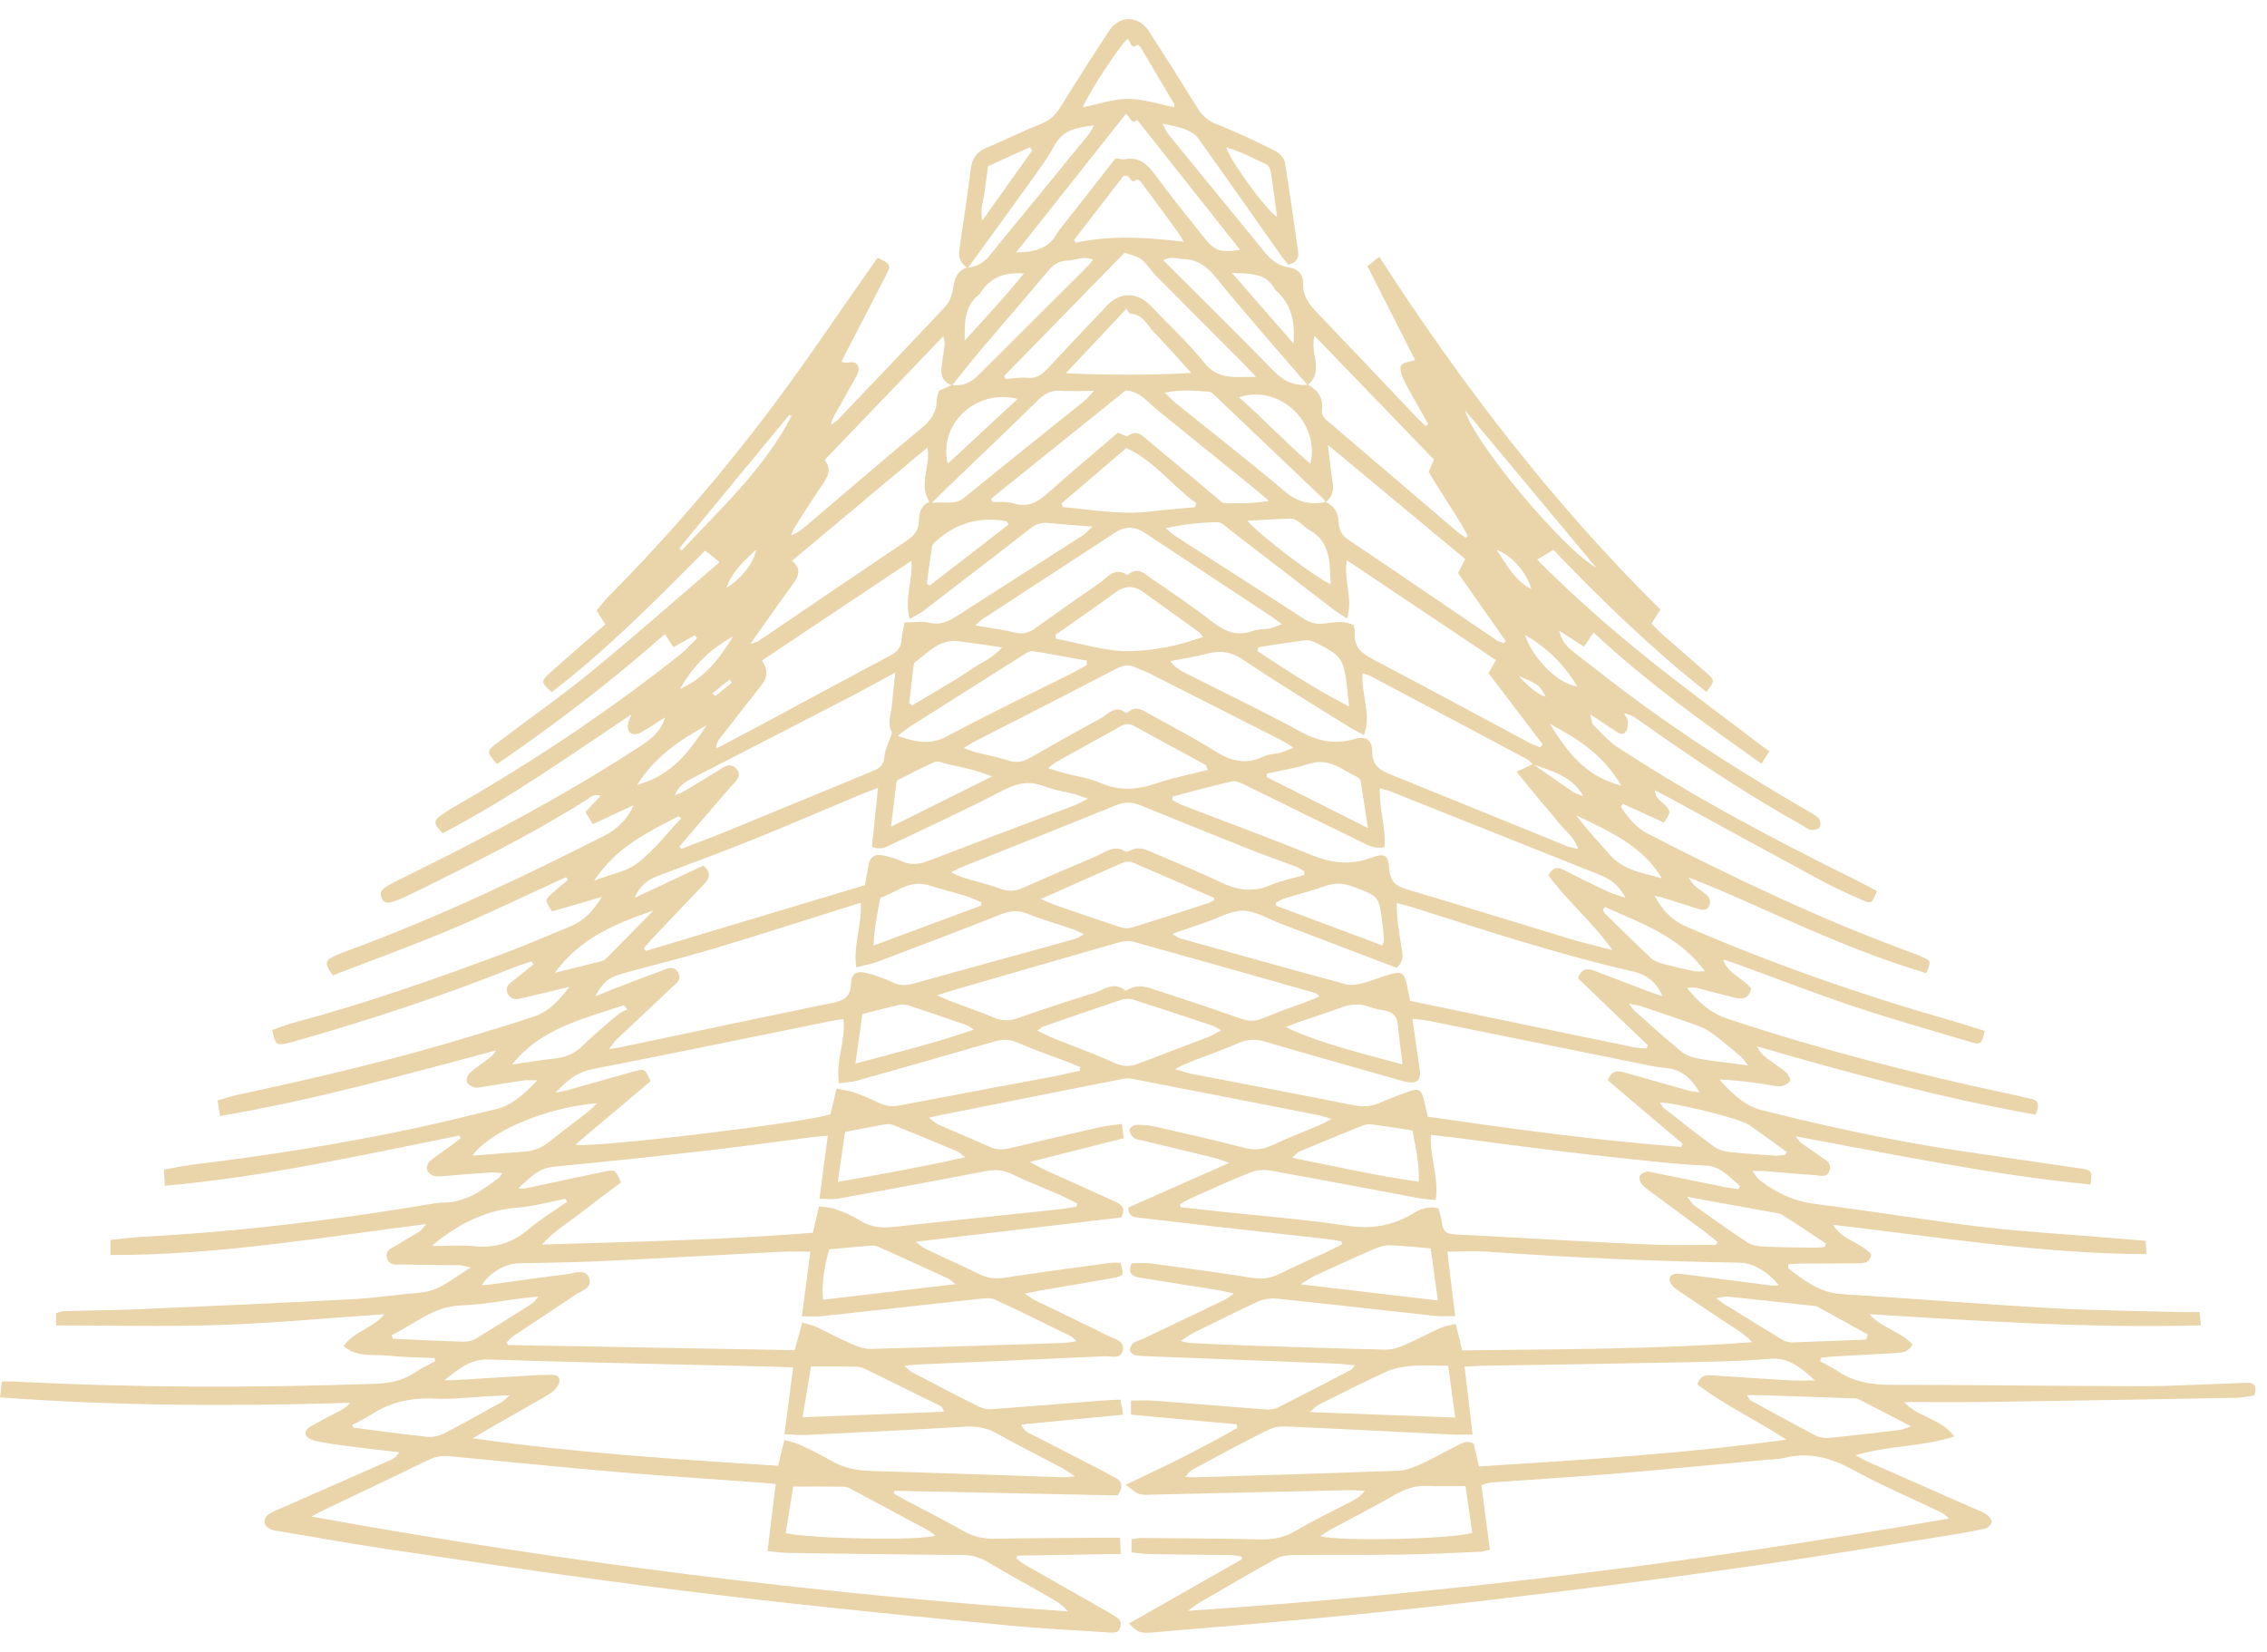 <svg width="59" height="43" viewBox="0 0 59 43" fill="none" xmlns="http://www.w3.org/2000/svg">
<g clip-path="url(#clip0_1398_86009)">
<path d="M43.061 23.312C43.251 23.685 43.519 23.958 43.881 24.115C46.121 25.085 48.42 25.891 50.768 26.559C51.066 26.643 51.359 26.743 51.652 26.834C51.572 27.178 51.557 27.202 51.273 27.118C50.249 26.815 49.221 26.522 48.208 26.183C47.195 25.844 46.199 25.454 45.195 25.088C45.1 25.053 45.002 25.025 44.844 24.975C44.986 25.38 45.387 25.46 45.571 25.733C45.524 25.983 45.36 26.021 45.159 25.972C44.83 25.892 44.504 25.799 44.175 25.717C44.093 25.696 44.007 25.696 43.907 25.718C44.197 26.076 44.513 26.37 44.968 26.52C47.434 27.336 49.945 27.978 52.485 28.514C52.599 28.538 52.712 28.574 52.827 28.593C53.069 28.632 53.081 28.77 52.98 29.013C50.551 28.585 48.171 27.943 45.726 27.235C45.845 27.475 46.006 27.556 46.141 27.66C46.255 27.748 46.384 27.817 46.487 27.915C46.544 27.969 46.611 28.1 46.586 28.136C46.536 28.206 46.428 28.269 46.342 28.273C46.201 28.281 46.058 28.238 45.917 28.218C45.533 28.164 45.148 28.11 44.745 28.1C45.065 28.445 45.387 28.779 45.852 28.896C47.508 29.312 49.175 29.678 50.865 29.933C51.948 30.096 53.032 30.249 54.115 30.408C54.445 30.456 54.458 30.474 54.406 30.831C51.828 30.58 49.297 30.047 46.734 29.578C46.787 29.64 46.831 29.715 46.895 29.763C47.052 29.881 47.222 29.98 47.377 30.099C47.496 30.189 47.677 30.258 47.618 30.457C47.553 30.674 47.359 30.593 47.218 30.584C46.788 30.56 46.36 30.516 45.931 30.482C45.843 30.475 45.754 30.481 45.605 30.481C45.69 30.586 45.732 30.664 45.795 30.713C46.222 31.047 46.688 31.267 47.241 31.337C48.688 31.519 50.129 31.76 51.577 31.934C52.625 32.06 53.681 32.117 54.734 32.205C55.096 32.235 55.458 32.264 55.845 32.297C55.851 32.414 55.855 32.509 55.861 32.644C53.103 32.63 50.416 32.193 47.706 31.88C47.942 32.273 48.418 32.336 48.698 32.644C48.674 32.867 48.519 32.883 48.356 32.883C47.86 32.886 47.364 32.886 46.868 32.889C46.758 32.89 46.647 32.901 46.543 32.908C46.543 32.967 46.532 33.006 46.544 33.015C46.957 33.332 47.361 33.648 47.922 33.683C49.744 33.797 51.563 33.945 53.386 34.049C54.493 34.112 55.603 34.12 56.711 34.151C56.879 34.156 57.047 34.152 57.245 34.152C57.257 34.275 57.266 34.369 57.279 34.497C54.379 34.574 51.521 34.386 48.654 34.205C48.96 34.57 49.462 34.646 49.772 34.995C49.661 35.209 49.486 35.209 49.321 35.218C48.801 35.25 48.279 35.275 47.758 35.305C47.636 35.312 47.514 35.327 47.393 35.339C47.386 35.37 47.379 35.401 47.372 35.433C47.523 35.517 47.682 35.591 47.826 35.688C48.255 35.978 48.726 36.045 49.237 36.045C51.402 36.045 53.568 36.079 55.733 36.08C56.568 36.081 57.403 36.029 58.238 36.001C58.316 35.998 58.394 35.998 58.472 35.994C58.704 35.983 58.734 36.105 58.669 36.32C58.521 36.341 58.368 36.38 58.216 36.382C56.051 36.422 53.885 36.46 51.72 36.491C51.018 36.501 50.315 36.493 49.556 36.493C49.916 36.897 50.515 36.914 50.862 37.391C49.975 37.668 49.12 37.624 48.296 37.879C48.407 37.938 48.515 38.003 48.63 38.054C49.548 38.461 50.467 38.864 51.385 39.268C51.493 39.316 51.609 39.351 51.703 39.418C51.767 39.464 51.843 39.559 51.835 39.622C51.826 39.686 51.729 39.774 51.657 39.789C51.288 39.868 50.915 39.932 50.542 39.991C48.958 40.242 47.376 40.505 45.789 40.734C44.086 40.98 42.379 41.206 40.671 41.416C38.95 41.629 37.227 41.831 35.501 42.003C33.684 42.185 31.864 42.33 30.044 42.486C29.654 42.519 29.635 42.502 29.382 42.259C30.37 41.696 31.345 41.141 32.321 40.586C32.318 40.563 32.314 40.539 32.311 40.516C32.22 40.502 32.129 40.478 32.037 40.477C31.332 40.466 30.628 40.463 29.923 40.452C29.771 40.449 29.618 40.423 29.448 40.406V40.065C29.538 40.052 29.613 40.031 29.688 40.031C30.732 40.04 31.776 40.044 32.82 40.068C33.144 40.075 33.426 40.017 33.711 39.85C34.194 39.567 34.702 39.326 35.198 39.065C35.31 39.006 35.419 38.941 35.519 38.799C35.333 38.795 35.147 38.785 34.961 38.789C33.291 38.827 31.622 38.867 29.952 38.904C29.848 38.907 29.735 38.919 29.643 38.883C29.537 38.843 29.45 38.755 29.296 38.645C30.332 38.162 31.282 37.694 32.2 37.169C32.195 37.137 32.191 37.105 32.186 37.073C31.274 36.99 30.361 36.906 29.434 36.821V36.456C29.649 36.456 29.856 36.443 30.06 36.459C31.022 36.532 31.984 36.614 32.947 36.687C33.046 36.694 33.161 36.685 33.247 36.642C33.887 36.319 34.523 35.987 35.158 35.655C35.189 35.639 35.208 35.603 35.269 35.537C35.078 35.52 34.926 35.499 34.773 35.493C33.131 35.428 31.488 35.364 29.846 35.3C29.742 35.296 29.635 35.295 29.535 35.27C29.483 35.257 29.409 35.195 29.408 35.152C29.406 35.089 29.441 35 29.491 34.963C29.573 34.903 29.681 34.879 29.775 34.834C30.47 34.504 31.165 34.173 31.858 33.84C31.925 33.808 31.982 33.757 32.113 33.668C31.935 33.629 31.828 33.599 31.72 33.582C31.038 33.472 30.356 33.364 29.674 33.257C29.48 33.227 29.342 33.161 29.447 32.882C29.607 32.882 29.788 32.862 29.963 32.885C30.842 33.003 31.72 33.126 32.597 33.261C32.839 33.298 33.053 33.279 33.275 33.168C33.683 32.964 34.103 32.785 34.517 32.593C34.655 32.529 34.789 32.457 34.925 32.389C34.921 32.362 34.917 32.335 34.914 32.309C34.791 32.289 34.67 32.265 34.547 32.251C33.51 32.135 32.474 32.021 31.437 31.904C30.854 31.838 30.271 31.768 29.689 31.7C29.532 31.681 29.362 31.683 29.363 31.431C30.207 31.058 31.059 30.681 31.995 30.267C31.805 30.203 31.703 30.162 31.597 30.135C30.977 29.983 30.356 29.835 29.735 29.686C29.66 29.667 29.568 29.667 29.513 29.622C29.453 29.573 29.399 29.484 29.396 29.41C29.395 29.366 29.496 29.282 29.552 29.28C29.72 29.275 29.892 29.285 30.055 29.322C30.831 29.498 31.607 29.674 32.376 29.875C32.647 29.945 32.876 29.923 33.126 29.803C33.525 29.612 33.941 29.456 34.349 29.282C34.428 29.248 34.502 29.203 34.653 29.125C34.487 29.076 34.396 29.042 34.303 29.024C32.691 28.708 31.08 28.392 29.468 28.08C29.384 28.064 29.291 28.067 29.207 28.084C27.609 28.399 26.011 28.718 24.413 29.037C24.352 29.049 24.293 29.065 24.173 29.093C24.283 29.174 24.344 29.236 24.418 29.269C24.871 29.47 25.33 29.657 25.782 29.861C25.962 29.942 26.133 29.923 26.314 29.879C27.088 29.695 27.862 29.513 28.638 29.337C28.811 29.298 28.991 29.284 29.197 29.255C29.214 29.388 29.227 29.484 29.244 29.627C28.447 29.828 27.669 30.025 26.799 30.245C27.004 30.35 27.124 30.419 27.25 30.476C27.832 30.74 28.416 31 28.997 31.264C29.154 31.336 29.319 31.413 29.181 31.689C27.441 31.894 25.673 32.103 23.826 32.321C23.954 32.413 24.014 32.471 24.085 32.505C24.556 32.729 25.033 32.941 25.501 33.171C25.711 33.274 25.913 33.291 26.143 33.257C27.058 33.119 27.976 32.996 28.894 32.871C28.982 32.859 29.073 32.869 29.162 32.869C29.255 33.192 29.253 33.21 28.962 33.263C28.347 33.377 27.729 33.477 27.113 33.583C26.988 33.605 26.864 33.631 26.666 33.67C26.801 33.757 26.868 33.81 26.944 33.847C27.577 34.156 28.214 34.455 28.843 34.771C29.005 34.852 29.274 34.895 29.22 35.149C29.169 35.394 28.917 35.293 28.754 35.301C27.125 35.379 25.496 35.446 23.866 35.517C23.777 35.521 23.689 35.535 23.539 35.55C23.633 35.63 23.68 35.686 23.739 35.717C24.317 36.02 24.894 36.323 25.477 36.615C25.576 36.664 25.702 36.687 25.812 36.679C26.788 36.608 27.763 36.527 28.738 36.451C28.867 36.441 28.997 36.438 29.158 36.43C29.181 36.549 29.201 36.655 29.233 36.822C28.337 36.909 27.476 36.992 26.58 37.078C26.649 37.266 26.791 37.305 26.907 37.365C27.498 37.67 28.091 37.972 28.682 38.276C28.787 38.329 28.887 38.392 28.992 38.442C29.203 38.542 29.25 38.683 29.086 38.924C27.169 38.884 25.223 38.843 23.276 38.803C23.27 38.825 23.265 38.848 23.26 38.87C23.344 38.92 23.426 38.972 23.512 39.018C24.03 39.293 24.556 39.555 25.065 39.846C25.325 39.995 25.585 40.057 25.881 40.051C26.808 40.034 27.734 40.032 28.661 40.024C28.815 40.023 28.968 40.024 29.149 40.024C29.156 40.172 29.161 40.283 29.168 40.447C28.25 40.462 27.361 40.477 26.471 40.491C26.465 40.516 26.459 40.54 26.452 40.564C26.517 40.614 26.576 40.672 26.646 40.712C27.382 41.133 28.12 41.55 28.857 41.969C28.902 41.995 28.945 42.025 28.99 42.051C29.111 42.12 29.208 42.202 29.157 42.362C29.108 42.514 28.979 42.497 28.864 42.49C28.005 42.434 27.144 42.393 26.287 42.312C24.352 42.127 22.418 41.935 20.486 41.722C18.931 41.551 17.377 41.362 15.826 41.151C13.901 40.89 11.978 40.605 10.057 40.318C9.115 40.177 8.178 40.008 7.239 39.851C7.174 39.841 7.108 39.832 7.049 39.807C6.856 39.728 6.823 39.53 6.993 39.415C7.121 39.328 7.272 39.276 7.416 39.213C8.334 38.808 9.254 38.406 10.172 38C10.251 37.965 10.322 37.911 10.391 37.799C9.995 37.753 9.598 37.71 9.202 37.66C8.892 37.62 8.581 37.581 8.274 37.52C8.159 37.498 7.988 37.437 7.962 37.355C7.908 37.187 8.095 37.126 8.213 37.057C8.428 36.933 8.651 36.826 8.869 36.708C8.956 36.661 9.037 36.604 9.114 36.513C6.08 36.606 3.055 36.597 0 36.371C0.019 36.211 0.032 36.1 0.049 35.958C0.171 35.958 0.272 35.953 0.372 35.959C3.489 36.123 6.606 36.126 9.725 36.019C10.115 36.006 10.471 35.95 10.797 35.725C10.962 35.611 11.148 35.529 11.325 35.433C11.319 35.404 11.314 35.375 11.309 35.347C10.911 35.329 10.51 35.332 10.116 35.286C9.733 35.242 9.309 35.346 8.941 35.036C9.231 34.64 9.712 34.571 10.004 34.206C8.581 34.303 7.159 34.438 5.734 34.487C4.318 34.536 2.898 34.498 1.46 34.498V34.178C1.535 34.159 1.607 34.128 1.681 34.126C2.333 34.107 2.986 34.104 3.638 34.076C5.476 33.996 7.314 33.915 9.151 33.818C9.749 33.786 10.345 33.695 10.942 33.645C11.443 33.603 11.787 33.273 12.253 32.993C12.1 32.962 12.021 32.933 11.942 32.932C11.473 32.923 11.003 32.93 10.533 32.912C10.367 32.906 10.131 32.979 10.07 32.735C10.016 32.514 10.244 32.472 10.375 32.383C10.546 32.265 10.734 32.171 10.91 32.06C10.959 32.03 10.992 31.974 11.095 31.861C8.312 32.216 5.628 32.675 2.873 32.666V32.275C3.163 32.246 3.432 32.208 3.703 32.193C6.207 32.058 8.693 31.761 11.165 31.346C11.281 31.326 11.398 31.301 11.514 31.302C12.104 31.309 12.544 30.985 12.985 30.657C13.012 30.637 13.026 30.6 13.068 30.538C12.954 30.528 12.869 30.51 12.786 30.515C12.434 30.539 12.083 30.57 11.732 30.596C11.589 30.607 11.443 30.63 11.304 30.609C11.231 30.599 11.136 30.517 11.114 30.448C11.094 30.385 11.134 30.268 11.188 30.222C11.346 30.086 11.524 29.975 11.693 29.852C11.793 29.78 11.891 29.704 11.99 29.63C11.979 29.605 11.968 29.581 11.957 29.557C10.685 29.811 9.415 30.08 8.14 30.316C6.875 30.55 5.603 30.747 4.29 30.864C4.28 30.703 4.274 30.592 4.265 30.445C4.529 30.398 4.767 30.344 5.01 30.315C6.953 30.079 8.885 29.774 10.8 29.366C11.514 29.213 12.222 29.036 12.932 28.864C13.256 28.785 13.597 28.542 13.983 28.119C13.839 28.119 13.731 28.107 13.627 28.122C13.292 28.169 12.958 28.228 12.623 28.28C12.533 28.294 12.436 28.324 12.353 28.304C12.275 28.285 12.174 28.223 12.151 28.156C12.129 28.094 12.172 27.975 12.228 27.926C12.382 27.787 12.558 27.672 12.724 27.546C12.794 27.493 12.86 27.435 12.913 27.34C10.54 27.972 8.18 28.631 5.729 29.048C5.705 28.903 5.687 28.793 5.662 28.642C5.853 28.589 6.021 28.532 6.195 28.495C8.273 28.047 10.342 27.564 12.375 26.937C12.886 26.779 13.399 26.627 13.905 26.457C14.299 26.325 14.563 26.017 14.823 25.686C14.485 25.767 14.146 25.849 13.807 25.929C13.706 25.954 13.605 25.979 13.503 25.999C13.373 26.025 13.272 25.983 13.212 25.86C13.147 25.726 13.212 25.639 13.313 25.559C13.504 25.409 13.692 25.255 13.882 25.103C13.868 25.076 13.853 25.049 13.839 25.022C13.699 25.069 13.556 25.109 13.419 25.164C11.565 25.907 9.671 26.533 7.75 27.081C7.663 27.106 7.575 27.133 7.486 27.152C7.189 27.216 7.161 27.193 7.087 26.81C7.259 26.75 7.434 26.676 7.618 26.627C9.472 26.131 11.282 25.501 13.079 24.829C13.677 24.606 14.265 24.354 14.854 24.108C15.209 23.96 15.458 23.687 15.659 23.347C15.226 23.473 14.793 23.599 14.367 23.722C14.178 23.431 14.176 23.427 14.368 23.254C14.501 23.134 14.64 23.02 14.777 22.905C14.762 22.88 14.747 22.854 14.732 22.829C13.738 23.284 12.754 23.762 11.747 24.186C10.727 24.616 9.684 24.992 8.665 25.387C8.437 25.075 8.447 25.008 8.712 24.881C8.817 24.831 8.928 24.79 9.038 24.749C11.332 23.908 13.534 22.863 15.711 21.762C16.058 21.587 16.324 21.341 16.491 20.958C16.143 21.119 15.796 21.28 15.428 21.451C15.362 21.343 15.303 21.247 15.235 21.137C15.369 20.994 15.491 20.864 15.634 20.713C15.46 20.649 15.366 20.755 15.269 20.816C13.855 21.709 12.359 22.45 10.863 23.192C10.734 23.255 10.604 23.317 10.474 23.376C10.122 23.537 9.997 23.534 9.93 23.369C9.866 23.206 9.922 23.132 10.257 22.964C10.734 22.723 11.215 22.489 11.692 22.247C13.39 21.383 15.061 20.469 16.658 19.427C16.941 19.242 17.201 19.041 17.308 18.672C17.104 18.8 16.905 18.936 16.696 19.056C16.523 19.154 16.379 19.117 16.343 18.973C16.329 18.915 16.341 18.845 16.358 18.785C16.375 18.728 16.414 18.677 16.422 18.601C14.812 19.679 13.233 20.797 11.519 21.689C11.273 21.424 11.27 21.362 11.509 21.2C11.692 21.075 11.884 20.963 12.076 20.852C14.043 19.712 15.925 18.447 17.706 17.033C17.864 16.907 17.997 16.752 18.142 16.611C18.122 16.584 18.102 16.557 18.082 16.53C17.903 16.633 17.723 16.734 17.525 16.847C17.453 16.733 17.392 16.638 17.306 16.503C15.916 17.729 14.454 18.85 12.934 19.889C12.662 19.569 12.656 19.553 12.93 19.345C13.75 18.721 14.598 18.13 15.394 17.478C16.514 16.561 17.598 15.601 18.727 14.633C18.638 14.559 18.585 14.514 18.53 14.471C18.48 14.431 18.429 14.393 18.349 14.333C17.067 15.622 15.798 16.914 14.36 18.013C14.08 17.772 14.07 17.731 14.298 17.527C14.774 17.101 15.258 16.685 15.755 16.25C15.68 16.134 15.612 16.029 15.525 15.894C15.632 15.768 15.73 15.633 15.846 15.516C17.384 13.966 18.805 12.315 20.113 10.569C20.958 9.443 21.741 8.271 22.552 7.119C22.649 6.981 22.745 6.842 22.84 6.707C23.192 6.881 23.2 6.889 23.043 7.196C22.724 7.823 22.396 8.446 22.072 9.072C22.013 9.185 21.957 9.3 21.897 9.419C21.944 9.43 21.967 9.44 21.991 9.44C22.085 9.442 22.208 9.404 22.268 9.449C22.387 9.541 22.354 9.678 22.283 9.803C22.102 10.12 21.925 10.44 21.745 10.758C21.696 10.846 21.644 10.933 21.63 11.061C21.694 11.011 21.765 10.969 21.82 10.911C22.748 9.939 23.676 8.968 24.595 7.987C24.694 7.882 24.762 7.725 24.791 7.582C24.841 7.339 24.839 7.083 25.167 6.961C24.908 6.785 24.953 6.582 24.985 6.372C25.085 5.715 25.181 5.057 25.265 4.398C25.298 4.141 25.408 3.964 25.649 3.859C26.116 3.658 26.573 3.435 27.044 3.245C27.272 3.153 27.445 3.036 27.578 2.821C27.995 2.143 28.425 1.474 28.861 0.808C29.134 0.391 29.631 0.395 29.905 0.818C30.337 1.486 30.762 2.159 31.18 2.836C31.303 3.036 31.461 3.151 31.68 3.239C32.188 3.442 32.683 3.676 33.173 3.919C33.286 3.975 33.419 4.106 33.438 4.221C33.569 4.992 33.668 5.768 33.784 6.542C33.813 6.736 33.73 6.835 33.53 6.889C33.482 6.831 33.422 6.767 33.372 6.696C32.643 5.663 31.918 4.626 31.181 3.597C31.105 3.492 30.97 3.414 30.845 3.365C30.68 3.299 30.499 3.275 30.254 3.216C30.327 3.352 30.356 3.432 30.407 3.494C31.239 4.516 32.075 5.534 32.909 6.555C33.079 6.763 33.268 6.923 33.55 6.962C33.79 6.995 33.921 7.159 33.915 7.397C33.908 7.7 34.06 7.909 34.256 8.114C35.113 9.009 35.964 9.911 36.818 10.809C36.91 10.907 37.01 10.998 37.106 11.092L37.171 11.039C37.039 10.806 36.905 10.573 36.775 10.339C36.68 10.168 36.578 9.999 36.503 9.819C36.462 9.722 36.422 9.567 36.469 9.505C36.527 9.429 36.677 9.423 36.829 9.373C36.431 8.588 36.017 7.771 35.59 6.93C35.69 6.849 35.775 6.78 35.895 6.683C38.041 10.005 40.415 13.102 43.212 15.865C43.126 16.001 43.066 16.099 42.982 16.233C43.065 16.316 43.148 16.41 43.242 16.492C43.633 16.837 44.03 17.175 44.421 17.522C44.633 17.711 44.629 17.716 44.412 18.011C42.989 16.885 41.688 15.63 40.43 14.312C40.286 14.398 40.159 14.474 40.004 14.566C40.928 15.495 41.905 16.355 42.919 17.168C43.934 17.982 44.986 18.751 46.045 19.558C45.971 19.674 45.913 19.767 45.843 19.878C44.319 18.802 42.832 17.73 41.472 16.462C41.381 16.599 41.312 16.703 41.226 16.833C41.026 16.704 40.838 16.583 40.577 16.414C40.651 16.733 40.826 16.871 40.993 17.001C41.61 17.482 42.227 17.964 42.861 18.423C44.204 19.395 45.61 20.272 47.043 21.104C47.145 21.163 47.256 21.218 47.331 21.302C47.376 21.352 47.395 21.479 47.362 21.529C47.326 21.582 47.214 21.609 47.138 21.603C47.067 21.597 47 21.535 46.932 21.497C45.437 20.664 44.017 19.715 42.623 18.726C42.522 18.655 42.417 18.59 42.267 18.569C42.3 18.633 42.355 18.695 42.36 18.76C42.367 18.853 42.364 18.966 42.316 19.038C42.242 19.151 42.137 19.092 42.045 19.029C41.852 18.898 41.656 18.773 41.389 18.597C41.427 18.742 41.425 18.826 41.464 18.866C41.666 19.066 41.857 19.289 42.092 19.443C44.067 20.743 46.155 21.844 48.273 22.89C48.469 22.986 48.66 23.094 48.849 23.194C48.719 23.517 48.704 23.533 48.464 23.426C48.106 23.267 47.748 23.107 47.404 22.922C46.085 22.211 44.771 21.489 43.455 20.771C43.343 20.71 43.229 20.652 43.065 20.566C43.084 20.781 43.218 20.843 43.311 20.934C43.493 21.112 43.492 21.132 43.304 21.41C42.952 21.25 42.594 21.086 42.236 20.922C42.218 20.948 42.201 20.974 42.184 21.001C42.371 21.288 42.586 21.548 42.906 21.712C45.124 22.847 47.369 23.923 49.712 24.781C49.835 24.825 49.957 24.872 50.074 24.93C50.255 25.018 50.254 25.023 50.135 25.329C49.063 25.015 48.027 24.598 47.002 24.156C45.989 23.72 44.994 23.242 43.944 22.836C43.99 22.901 44.026 22.975 44.083 23.029C44.167 23.109 44.265 23.177 44.359 23.247C44.474 23.332 44.547 23.44 44.479 23.581C44.41 23.724 44.281 23.68 44.168 23.646C43.894 23.563 43.622 23.473 43.348 23.388C43.253 23.359 43.156 23.338 43.059 23.313L43.061 23.312ZM24.782 10.026C24.563 9.958 24.478 9.801 24.502 9.583C24.525 9.375 24.563 9.17 24.584 8.963C24.591 8.899 24.566 8.832 24.552 8.749C23.509 9.837 22.492 10.898 21.459 11.975C21.659 12.219 21.538 12.423 21.389 12.637C21.145 12.991 20.917 13.356 20.686 13.719C20.643 13.785 20.619 13.863 20.586 13.936C20.743 13.878 20.856 13.793 20.964 13.701C21.967 12.85 22.963 11.991 23.976 11.15C24.211 10.954 24.372 10.75 24.378 10.436C24.38 10.337 24.421 10.238 24.437 10.172C24.573 10.109 24.673 10.062 24.774 10.017C25.075 10.07 25.296 9.933 25.5 9.729C26.437 8.79 27.38 7.856 28.319 6.919C28.361 6.877 28.393 6.825 28.447 6.756C28.19 6.653 27.983 6.782 27.772 6.785C27.541 6.789 27.401 6.902 27.258 7.073C26.685 7.763 26.093 8.438 25.513 9.123C25.263 9.418 25.026 9.724 24.782 10.026L24.782 10.026ZM34.03 10.023C33.233 9.094 32.42 8.177 31.649 7.226C31.408 6.928 31.16 6.75 30.786 6.742C30.631 6.739 30.469 6.653 30.275 6.775C31.25 7.749 32.207 8.69 33.143 9.651C33.401 9.915 33.676 10.053 34.04 10.014C34.294 10.154 34.444 10.348 34.403 10.661C34.376 10.862 34.547 10.954 34.673 11.061C35.751 11.985 36.83 12.906 37.91 13.827C37.982 13.889 38.065 13.939 38.144 13.995L38.202 13.945C37.888 13.37 37.503 12.835 37.181 12.28C37.231 12.166 37.273 12.074 37.321 11.963C36.278 10.882 35.244 9.81 34.21 8.739C34.165 8.935 34.184 9.108 34.217 9.278C34.27 9.557 34.282 9.822 34.03 10.024V10.023ZM34.494 13.076C34.485 13.053 34.481 13.023 34.465 13.007C33.521 12.107 32.576 11.207 31.631 10.308C31.585 10.264 31.531 10.2 31.477 10.196C31.11 10.172 30.74 10.13 30.312 10.22C30.437 10.339 30.514 10.424 30.602 10.494C31.545 11.256 32.504 12.001 33.43 12.784C33.764 13.067 34.097 13.153 34.503 13.066C34.72 13.167 34.826 13.333 34.839 13.577C34.848 13.758 34.896 13.918 35.076 14.038C36.374 14.91 37.664 15.793 38.958 16.671C39.013 16.708 39.084 16.719 39.148 16.742C39.162 16.724 39.176 16.706 39.19 16.688C38.773 16.095 38.357 15.502 37.946 14.917C38.019 14.773 38.075 14.662 38.132 14.55C36.951 13.568 35.788 12.601 34.561 11.58C34.606 11.955 34.629 12.24 34.678 12.52C34.717 12.746 34.686 12.933 34.494 13.076ZM39.896 19.888C40.242 20.13 40.586 20.374 40.936 20.61C41.015 20.663 41.116 20.684 41.207 20.72C40.909 20.201 40.391 20.063 39.888 19.897C39.843 19.854 39.807 19.796 39.755 19.768C38.398 19.044 37.041 18.323 35.682 17.604C35.619 17.57 35.547 17.555 35.462 17.524C35.416 18.065 35.701 18.578 35.498 19.133C35.34 19.047 35.224 18.991 35.115 18.924C34.199 18.349 33.27 17.792 32.376 17.185C32.063 16.972 31.785 16.921 31.438 17.01C31.116 17.093 30.785 17.143 30.458 17.208C30.57 17.359 30.686 17.436 30.81 17.498C31.833 18.017 32.868 18.511 33.874 19.058C34.33 19.306 34.76 19.375 35.251 19.236C35.555 19.15 35.712 19.253 35.714 19.576C35.716 19.924 35.907 20.045 36.181 20.155C37.715 20.773 39.245 21.401 40.778 22.024C40.856 22.055 40.944 22.066 41.069 22.096C40.971 21.777 40.731 21.625 40.569 21.417C40.393 21.191 40.199 20.978 40.016 20.758C39.845 20.552 39.678 20.343 39.471 20.089C39.651 20.003 39.774 19.946 39.896 19.888L39.896 19.888ZM30.921 41.928C37.572 41.479 44.162 40.672 50.719 39.526C50.648 39.444 50.577 39.393 50.499 39.356C49.747 38.995 48.977 38.668 48.247 38.268C47.661 37.947 47.082 37.78 46.424 37.95C46.287 37.986 46.139 37.981 45.996 37.994C44.699 38.114 43.402 38.243 42.103 38.351C40.999 38.443 39.893 38.508 38.788 38.589C38.716 38.594 38.645 38.629 38.554 38.656C38.628 39.222 38.7 39.773 38.775 40.338C38.666 40.361 38.593 40.388 38.519 40.391C37.842 40.419 37.164 40.453 36.487 40.463C35.548 40.477 34.609 40.466 33.67 40.476C33.519 40.478 33.349 40.495 33.222 40.565C32.538 40.943 31.863 41.339 31.187 41.732C31.092 41.787 31.009 41.862 30.92 41.928H30.921ZM8.107 39.474C14.641 40.659 21.188 41.48 27.793 41.942C27.689 41.822 27.573 41.724 27.445 41.65C26.858 41.312 26.262 40.988 25.679 40.642C25.479 40.524 25.283 40.476 25.053 40.474C23.54 40.464 22.027 40.442 20.514 40.42C20.351 40.418 20.187 40.393 19.975 40.374C20.049 39.765 20.117 39.205 20.188 38.625C20.008 38.609 19.88 38.596 19.751 38.587C18.528 38.497 17.305 38.42 16.084 38.316C14.629 38.191 13.176 38.044 11.722 37.905C11.524 37.885 11.345 37.904 11.157 37.996C10.244 38.444 9.323 38.875 8.406 39.314C8.304 39.363 8.207 39.421 8.107 39.474ZM46.492 37.473C45.719 36.962 44.889 36.584 44.174 36.033C44.257 35.774 44.434 35.791 44.603 35.802C45.254 35.843 45.904 35.891 46.555 35.928C46.781 35.941 47.008 35.93 47.235 35.93C46.887 35.619 46.567 35.321 46.051 35.367C45.337 35.431 44.618 35.442 43.9 35.457C42.126 35.494 40.352 35.519 38.577 35.549C38.438 35.552 38.298 35.563 38.116 35.572C38.187 36.168 38.252 36.727 38.325 37.34C38.113 37.34 37.96 37.346 37.807 37.339C36.439 37.272 35.071 37.2 33.703 37.139C33.487 37.129 33.239 37.106 33.057 37.194C32.364 37.527 31.691 37.902 31.013 38.266C30.959 38.295 30.923 38.359 30.849 38.439C30.969 38.446 31.033 38.455 31.097 38.453C32.858 38.398 34.618 38.347 36.379 38.281C36.567 38.274 36.762 38.207 36.936 38.128C37.268 37.978 37.587 37.797 37.913 37.633C38.05 37.564 38.187 37.472 38.356 37.58C38.398 37.763 38.441 37.949 38.491 38.17C41.177 37.999 43.839 37.837 46.492 37.472L46.492 37.473ZM11.567 35.924C11.652 35.924 11.738 35.928 11.822 35.923C12.512 35.882 13.201 35.838 13.891 35.797C14.034 35.788 14.178 35.789 14.321 35.783C14.433 35.779 14.555 35.797 14.561 35.922C14.565 36.005 14.5 36.108 14.436 36.173C14.356 36.256 14.249 36.315 14.148 36.373C13.663 36.653 13.175 36.929 12.689 37.207C12.558 37.282 12.43 37.36 12.301 37.436C14.955 37.814 17.598 37.985 20.252 38.152C20.308 37.919 20.356 37.721 20.415 37.479C20.574 37.528 20.711 37.555 20.833 37.612C21.104 37.74 21.375 37.871 21.633 38.023C21.959 38.214 22.305 38.277 22.679 38.288C24.347 38.335 26.015 38.397 27.683 38.452C27.752 38.455 27.821 38.441 27.977 38.426C27.807 38.317 27.716 38.249 27.617 38.197C27.052 37.898 26.481 37.612 25.924 37.3C25.66 37.153 25.399 37.118 25.102 37.135C23.723 37.218 22.342 37.283 20.962 37.351C20.798 37.358 20.634 37.339 20.415 37.33C20.493 36.735 20.565 36.186 20.642 35.594C20.456 35.585 20.305 35.575 20.153 35.572C17.676 35.513 15.199 35.467 12.722 35.386C12.223 35.369 11.918 35.651 11.566 35.924L11.567 35.924ZM38.054 35.148C40.578 35.118 43.082 35.121 45.598 34.935C45.479 34.795 45.346 34.704 45.211 34.614C44.679 34.261 44.144 33.912 43.618 33.549C43.537 33.493 43.437 33.363 43.451 33.286C43.481 33.126 43.645 33.151 43.776 33.16C43.801 33.161 43.827 33.166 43.853 33.17C44.59 33.265 45.326 33.361 46.063 33.455C46.141 33.465 46.221 33.456 46.3 33.456C46.138 33.263 45.97 33.118 45.78 33.013C45.639 32.935 45.47 32.87 45.312 32.867C43.121 32.831 40.934 32.736 38.748 32.582C38.402 32.558 38.053 32.578 37.667 32.578C37.733 33.116 37.8 33.662 37.872 34.257C37.673 34.257 37.532 34.269 37.394 34.255C36.008 34.105 34.623 33.946 33.236 33.802C33.077 33.785 32.895 33.809 32.752 33.874C32.182 34.133 31.624 34.415 31.063 34.692C30.964 34.74 30.875 34.809 30.723 34.905C30.854 34.932 30.912 34.951 30.97 34.955C31.413 34.977 31.855 35.002 32.299 35.016C33.55 35.058 34.8 35.1 36.051 35.129C36.212 35.133 36.383 35.081 36.533 35.017C36.856 34.879 37.166 34.709 37.487 34.566C37.607 34.513 37.744 34.496 37.887 34.46C37.945 34.697 37.99 34.885 38.054 35.148ZM28.016 34.911C27.937 34.84 27.907 34.797 27.867 34.778C27.212 34.457 26.558 34.133 25.895 33.827C25.789 33.777 25.643 33.789 25.518 33.803C24.145 33.952 22.772 34.109 21.399 34.258C21.238 34.276 21.073 34.261 20.868 34.261C20.947 33.669 21.018 33.134 21.092 32.58C20.812 32.58 20.567 32.569 20.324 32.582C18.748 32.662 17.173 32.754 15.597 32.828C14.894 32.861 14.189 32.863 13.485 32.882C13.142 32.891 12.724 33.14 12.541 33.447C12.615 33.443 12.679 33.444 12.743 33.436C13.414 33.345 14.085 33.247 14.758 33.166C14.961 33.142 15.251 33.001 15.339 33.289C15.414 33.531 15.115 33.603 14.956 33.713C14.441 34.068 13.913 34.404 13.393 34.752C13.317 34.802 13.255 34.873 13.187 34.935C13.197 34.959 13.208 34.984 13.219 35.009C15.705 35.054 18.192 35.099 20.683 35.143C20.754 34.885 20.811 34.677 20.879 34.427C21.015 34.467 21.127 34.485 21.227 34.531C21.546 34.679 21.856 34.847 22.178 34.987C22.328 35.053 22.499 35.115 22.658 35.11C24.327 35.067 25.995 35.011 27.664 34.956C27.761 34.953 27.858 34.932 28.016 34.911L28.016 34.911ZM44.663 32.4C44.676 32.377 44.689 32.353 44.702 32.33C44.584 32.234 44.469 32.135 44.347 32.044C43.886 31.701 43.423 31.363 42.962 31.021C42.879 30.959 42.79 30.898 42.726 30.818C42.684 30.766 42.651 30.668 42.673 30.616C42.697 30.559 42.785 30.514 42.854 30.496C42.911 30.482 42.981 30.511 43.045 30.523C43.67 30.65 44.295 30.779 44.921 30.904C45.028 30.926 45.138 30.936 45.246 30.951C45.258 30.921 45.27 30.891 45.282 30.862C45.011 30.646 44.794 30.357 44.387 30.338C43.997 30.32 43.606 30.291 43.218 30.251C42.362 30.163 41.507 30.072 40.653 29.969C39.721 29.857 38.792 29.729 37.862 29.61C37.66 29.585 37.458 29.565 37.239 29.54C37.209 30.124 37.455 30.648 37.364 31.234C37.204 31.218 37.078 31.214 36.955 31.191C35.662 30.951 34.37 30.701 33.075 30.47C32.906 30.44 32.706 30.453 32.547 30.516C32.038 30.715 31.541 30.945 31.041 31.167C30.928 31.217 30.821 31.283 30.711 31.341C30.716 31.368 30.721 31.395 30.725 31.422C31.045 31.457 31.364 31.492 31.684 31.527C32.811 31.649 33.943 31.737 35.063 31.904C35.693 31.998 36.241 31.909 36.776 31.585C36.959 31.474 37.172 31.384 37.437 31.45C37.469 31.579 37.516 31.714 37.532 31.852C37.555 32.042 37.644 32.119 37.836 32.129C38.787 32.174 39.737 32.232 40.688 32.282C41.495 32.324 42.302 32.371 43.11 32.398C43.627 32.416 44.145 32.401 44.663 32.401L44.663 32.4ZM21.544 29.561C21.415 29.571 21.327 29.574 21.24 29.585C20.309 29.704 19.38 29.835 18.448 29.942C17.101 30.096 15.752 30.241 14.403 30.368C13.989 30.407 13.766 30.689 13.491 30.924C13.583 30.947 13.658 30.937 13.732 30.921C14.394 30.779 15.056 30.633 15.719 30.497C16.013 30.436 16.015 30.447 16.16 30.775C15.818 31.034 15.465 31.297 15.117 31.568C14.777 31.833 14.401 32.055 14.105 32.394C16.47 32.322 18.82 32.272 21.155 32.088C21.213 31.839 21.26 31.639 21.315 31.4C21.473 31.424 21.616 31.424 21.741 31.471C21.961 31.552 22.184 31.64 22.378 31.766C22.674 31.959 22.977 31.967 23.313 31.929C24.712 31.772 26.113 31.632 27.513 31.483C27.685 31.465 27.854 31.432 28.025 31.405C28.027 31.378 28.03 31.351 28.032 31.323C27.86 31.239 27.691 31.15 27.516 31.073C27.122 30.9 26.718 30.748 26.333 30.558C26.107 30.447 25.898 30.435 25.657 30.482C24.378 30.729 23.096 30.966 21.814 31.199C21.671 31.225 21.518 31.202 21.327 31.202C21.401 30.64 21.471 30.116 21.544 29.561V29.561ZM41.839 28.114C41.969 27.822 42.141 27.876 42.303 27.922C42.843 28.073 43.38 28.23 43.92 28.38C44.023 28.409 44.13 28.417 44.235 28.434C44.025 28.087 43.776 27.837 43.377 27.802C43.235 27.789 43.093 27.767 42.952 27.739C41.024 27.349 39.097 26.957 37.169 26.568C37.048 26.544 36.924 26.537 36.758 26.517C36.827 26.997 36.891 27.42 36.95 27.843C36.987 28.112 36.887 28.21 36.624 28.163C36.509 28.142 36.396 28.106 36.283 28.074C35.169 27.757 34.053 27.446 32.941 27.117C32.69 27.043 32.472 27.044 32.229 27.151C31.825 27.329 31.404 27.473 30.992 27.634C30.878 27.679 30.769 27.736 30.576 27.826C30.779 27.885 30.884 27.926 30.993 27.947C32.412 28.222 33.833 28.488 35.251 28.772C35.497 28.821 35.709 28.795 35.93 28.697C36.168 28.593 36.412 28.498 36.658 28.413C36.934 28.317 36.993 28.356 37.061 28.646C37.093 28.783 37.124 28.92 37.158 29.066C39.368 29.385 41.553 29.685 43.753 29.852C43.766 29.824 43.778 29.796 43.79 29.769C43.142 29.219 42.494 28.67 41.839 28.115L41.839 28.114ZM28.107 27.869C28.106 27.836 28.105 27.803 28.105 27.77C27.987 27.722 27.871 27.672 27.752 27.627C27.326 27.464 26.893 27.317 26.475 27.135C26.268 27.045 26.088 27.046 25.878 27.108C24.69 27.454 23.499 27.792 22.307 28.127C22.164 28.167 22.012 28.172 21.837 28.197C21.737 27.607 22.022 27.084 21.95 26.525C21.824 26.545 21.721 26.557 21.62 26.577C19.551 26.997 17.484 27.426 15.412 27.83C15.022 27.906 14.762 28.116 14.459 28.44C14.614 28.408 14.7 28.396 14.782 28.373C15.36 28.21 15.935 28.042 16.514 27.884C16.777 27.812 16.78 27.821 16.933 28.141C16.295 28.679 15.646 29.227 14.967 29.799C15.619 29.873 21.183 29.19 21.614 28.999C21.665 28.785 21.715 28.575 21.773 28.332C21.952 28.371 22.093 28.386 22.222 28.433C22.443 28.513 22.662 28.6 22.871 28.705C23.056 28.798 23.232 28.809 23.435 28.769C24.754 28.515 26.074 28.272 27.394 28.023C27.633 27.978 27.869 27.921 28.107 27.869L28.107 27.869ZM36.344 25.19C35.324 24.801 34.314 24.415 33.304 24.031C32.988 23.912 32.671 23.709 32.353 23.704C32.034 23.7 31.712 23.895 31.391 24.003C31.116 24.097 30.841 24.193 30.511 24.306C30.616 24.37 30.655 24.408 30.701 24.421C32.144 24.825 33.586 25.229 35.032 25.62C35.17 25.657 35.338 25.624 35.482 25.586C35.733 25.52 35.974 25.412 36.225 25.347C36.477 25.282 36.547 25.338 36.605 25.592C36.636 25.73 36.66 25.869 36.698 26.052C38.647 26.456 40.585 26.859 42.523 27.259C42.624 27.28 42.728 27.283 42.831 27.292C42.841 27.293 42.855 27.282 42.863 27.272C42.87 27.262 42.872 27.248 42.886 27.206C42.281 26.626 41.664 26.035 41.065 25.461C41.171 25.183 41.33 25.205 41.504 25.271C41.966 25.449 42.428 25.626 42.891 25.801C43.015 25.848 43.142 25.887 43.269 25.93C43.111 25.567 42.854 25.368 42.507 25.288C40.562 24.842 38.668 24.221 36.769 23.617C36.648 23.578 36.523 23.549 36.35 23.502C36.358 23.684 36.355 23.825 36.372 23.962C36.404 24.221 36.444 24.478 36.486 24.736C36.513 24.896 36.52 25.047 36.345 25.19L36.344 25.19ZM28.212 24.319C28.092 24.262 28.015 24.217 27.932 24.189C27.538 24.054 27.134 23.942 26.749 23.785C26.498 23.684 26.289 23.703 26.042 23.801C24.989 24.22 23.928 24.621 22.867 25.022C22.692 25.088 22.503 25.121 22.284 25.179C22.199 24.581 22.444 24.06 22.4 23.498C22.278 23.537 22.192 23.563 22.106 23.59C20.924 23.96 19.746 24.341 18.559 24.696C17.773 24.931 16.974 25.126 16.182 25.345C15.842 25.438 15.681 25.579 15.495 25.931C15.639 25.873 15.756 25.824 15.875 25.778C16.313 25.61 16.749 25.438 17.191 25.278C17.34 25.224 17.524 25.108 17.645 25.309C17.768 25.513 17.57 25.617 17.457 25.726C16.987 26.178 16.507 26.62 16.034 27.069C15.978 27.122 15.939 27.192 15.855 27.305C16.002 27.282 16.078 27.273 16.153 27.258C17.989 26.872 19.825 26.481 21.664 26.104C21.951 26.045 22.133 25.957 22.147 25.619C22.158 25.33 22.284 25.257 22.568 25.33C22.794 25.389 23.019 25.467 23.229 25.569C23.407 25.656 23.57 25.657 23.754 25.606C25.161 25.216 26.569 24.83 27.976 24.44C28.046 24.421 28.108 24.373 28.213 24.318L28.212 24.319ZM30.52 20.733C30.516 20.763 30.512 20.793 30.509 20.823C30.598 20.869 30.684 20.924 30.777 20.96C31.896 21.391 33.022 21.802 34.131 22.255C34.651 22.468 35.141 22.525 35.676 22.33C36.052 22.194 36.125 22.246 36.158 22.63C36.184 22.925 36.309 23.056 36.585 23.139C38.008 23.561 39.425 24.004 40.847 24.433C41.216 24.545 41.592 24.631 41.966 24.73C41.461 24.013 40.797 23.464 40.3 22.788C40.4 22.589 40.511 22.547 40.694 22.642C41.086 22.847 41.487 23.037 41.888 23.225C41.998 23.277 42.121 23.305 42.306 23.366C42.128 23.044 41.923 22.886 41.661 22.782C39.846 22.059 38.032 21.333 36.217 20.61C36.126 20.573 36.029 20.552 35.912 20.516C35.889 21.055 36.073 21.546 36.032 22.05C35.76 22.109 35.567 21.981 35.373 21.887C34.388 21.41 33.409 20.922 32.425 20.442C32.312 20.387 32.172 20.314 32.064 20.338C31.546 20.453 31.034 20.598 30.52 20.733H30.52ZM22.512 23.039C22.545 22.847 22.569 22.707 22.593 22.567C22.64 22.292 22.75 22.212 23.023 22.274C23.175 22.309 23.329 22.352 23.47 22.416C23.715 22.528 23.94 22.493 24.183 22.399C25.449 21.912 26.719 21.436 27.986 20.954C28.078 20.919 28.162 20.864 28.311 20.788C28.149 20.732 28.056 20.694 27.959 20.668C27.695 20.599 27.419 20.561 27.166 20.463C26.794 20.319 26.483 20.377 26.13 20.559C25.182 21.052 24.211 21.501 23.244 21.959C23.089 22.033 22.925 22.147 22.693 22.036C22.744 21.546 22.795 21.051 22.851 20.506C22.645 20.586 22.5 20.64 22.357 20.699C21.419 21.091 20.485 21.495 19.542 21.875C18.743 22.196 17.934 22.49 17.13 22.796C16.877 22.892 16.661 23.029 16.516 23.37C17.16 23.067 17.734 22.797 18.307 22.528C18.505 22.708 18.481 22.851 18.325 23.012C17.872 23.482 17.425 23.957 16.977 24.431C16.902 24.511 16.831 24.594 16.758 24.677C16.773 24.702 16.788 24.728 16.802 24.753C18.706 24.182 20.61 23.61 22.512 23.039ZM40.086 19.453C40.107 19.427 40.129 19.401 40.151 19.375C39.679 18.756 39.209 18.138 38.739 17.522C38.812 17.394 38.873 17.287 38.933 17.182C37.631 16.309 36.35 15.451 35.053 14.582C34.956 15.09 35.227 15.571 35.055 16.099C34.903 15.998 34.782 15.925 34.672 15.84C33.783 15.158 32.897 14.473 32.009 13.79C31.907 13.713 31.792 13.589 31.686 13.591C31.254 13.6 30.822 13.643 30.338 13.748C30.455 13.845 30.518 13.907 30.59 13.954C31.707 14.673 32.826 15.389 33.941 16.111C34.091 16.209 34.236 16.245 34.416 16.233C34.682 16.214 34.957 16.129 35.229 16.273C35.24 16.337 35.267 16.401 35.261 16.462C35.225 16.817 35.416 16.995 35.712 17.15C37.084 17.87 38.446 18.61 39.813 19.34C39.899 19.386 39.995 19.416 40.086 19.453L40.086 19.453ZM19.829 17.194C19.984 17.412 19.985 17.62 19.832 17.816C19.503 18.237 19.17 18.655 18.846 19.079C18.76 19.192 18.635 19.296 18.642 19.483C19.049 19.268 19.429 19.07 19.807 18.867C20.932 18.264 22.054 17.655 23.181 17.056C23.362 16.961 23.457 16.838 23.467 16.633C23.474 16.495 23.512 16.359 23.541 16.201C23.775 16.201 23.991 16.163 24.186 16.21C24.458 16.274 24.666 16.188 24.881 16.049C25.977 15.345 27.075 14.645 28.171 13.941C28.24 13.897 28.295 13.83 28.431 13.706C27.981 13.67 27.622 13.647 27.265 13.612C27.085 13.594 26.948 13.649 26.803 13.762C25.891 14.477 24.97 15.182 24.05 15.887C23.952 15.962 23.839 16.016 23.674 16.115C23.528 15.57 23.764 15.104 23.72 14.597C22.417 15.467 21.134 16.323 19.829 17.194H19.829ZM17.68 22.035C17.699 22.055 17.718 22.074 17.737 22.094C18.171 21.925 18.608 21.763 19.039 21.586C20.256 21.087 21.471 20.581 22.687 20.081C22.864 20.008 23.001 19.934 23.016 19.703C23.027 19.53 23.119 19.362 23.174 19.191C23.189 19.144 23.225 19.081 23.208 19.049C23.084 18.816 23.192 18.588 23.212 18.359C23.235 18.096 23.266 17.834 23.3 17.505C22.854 17.746 22.481 17.955 22.102 18.152C20.748 18.852 19.392 19.548 18.037 20.245C17.835 20.349 17.647 20.466 17.564 20.695C17.684 20.663 17.784 20.61 17.882 20.55C18.194 20.362 18.507 20.174 18.815 19.979C18.945 19.897 19.058 19.895 19.164 20.009C19.28 20.133 19.226 20.247 19.133 20.354C19.09 20.403 19.043 20.449 19 20.498C18.56 21.01 18.12 21.523 17.68 22.035H17.68ZM34.344 25.934C34.269 25.875 34.252 25.852 34.23 25.846C32.653 25.398 31.076 24.95 29.496 24.512C29.381 24.48 29.239 24.495 29.121 24.529C27.682 24.939 26.244 25.357 24.807 25.774C24.693 25.807 24.58 25.846 24.385 25.907C24.575 25.988 24.678 26.037 24.784 26.077C25.149 26.215 25.521 26.338 25.88 26.491C26.087 26.579 26.269 26.575 26.479 26.503C27.143 26.272 27.81 26.05 28.482 25.843C28.738 25.763 28.996 25.535 29.284 25.781C29.295 25.79 29.334 25.775 29.355 25.762C29.624 25.592 29.885 25.704 30.143 25.789C30.86 26.025 31.578 26.261 32.289 26.513C32.5 26.587 32.68 26.586 32.886 26.498C33.245 26.344 33.617 26.221 33.982 26.083C34.088 26.043 34.191 25.997 34.344 25.934L34.344 25.934ZM33.943 22.776C33.943 22.743 33.945 22.71 33.945 22.677C33.869 22.635 33.797 22.584 33.717 22.554C33.328 22.405 32.934 22.27 32.547 22.116C31.59 21.735 30.636 21.352 29.684 20.961C29.454 20.866 29.256 20.87 29.021 20.967C27.683 21.515 26.338 22.045 24.996 22.582C24.932 22.608 24.873 22.647 24.755 22.71C24.908 22.775 24.997 22.821 25.092 22.85C25.403 22.945 25.723 23.017 26.027 23.13C26.24 23.209 26.424 23.199 26.626 23.109C27.257 22.829 27.891 22.555 28.527 22.287C28.767 22.186 28.995 21.974 29.29 22.163C29.32 22.182 29.391 22.151 29.437 22.128C29.622 22.038 29.79 22.098 29.962 22.172C30.558 22.434 31.165 22.675 31.752 22.956C32.184 23.163 32.595 23.245 33.056 23.042C33.336 22.919 33.646 22.863 33.942 22.776L33.943 22.776ZM33.662 19.461C33.544 19.386 33.474 19.333 33.398 19.294C32.248 18.709 31.098 18.124 29.947 17.542C29.82 17.477 29.683 17.435 29.555 17.372C29.374 17.284 29.221 17.318 29.044 17.41C27.819 18.049 26.586 18.674 25.357 19.305C25.279 19.345 25.207 19.395 25.08 19.472C25.227 19.523 25.318 19.561 25.413 19.585C25.691 19.656 25.975 19.706 26.246 19.795C26.452 19.862 26.62 19.833 26.802 19.729C27.413 19.379 28.026 19.034 28.645 18.698C28.844 18.59 29.021 18.335 29.299 18.552C29.311 18.561 29.352 18.545 29.37 18.53C29.566 18.357 29.734 18.485 29.902 18.578C30.471 18.895 31.053 19.194 31.604 19.541C32.019 19.801 32.415 19.92 32.88 19.693C33.017 19.627 33.185 19.628 33.336 19.588C33.43 19.563 33.519 19.518 33.661 19.462L33.662 19.461ZM25.386 16.28C25.767 16.346 26.098 16.389 26.42 16.465C26.616 16.512 26.768 16.478 26.927 16.364C27.478 15.969 28.032 15.577 28.592 15.195C28.81 15.046 28.992 14.745 29.331 14.962C29.338 14.967 29.358 14.96 29.367 14.953C29.621 14.737 29.803 14.946 29.984 15.07C30.522 15.438 31.063 15.804 31.578 16.203C31.903 16.454 32.219 16.568 32.618 16.419C32.748 16.37 32.902 16.387 33.043 16.359C33.135 16.341 33.222 16.296 33.356 16.248C33.252 16.167 33.196 16.117 33.133 16.076C32.014 15.335 30.893 14.596 29.773 13.856C29.539 13.701 29.277 13.697 29.045 13.848C27.877 14.61 26.709 15.371 25.541 16.134C25.501 16.161 25.47 16.201 25.386 16.28V16.28ZM24.188 13.061C23.891 12.584 24.233 12.137 24.136 11.649C22.951 12.64 21.791 13.61 20.611 14.597C20.875 14.808 20.781 15.006 20.628 15.214C20.351 15.591 20.082 15.976 19.811 16.358C19.732 16.468 19.657 16.58 19.531 16.762C19.664 16.715 19.702 16.71 19.731 16.691C21.025 15.815 22.316 14.934 23.613 14.064C23.804 13.936 23.908 13.784 23.916 13.558C23.923 13.357 23.955 13.165 24.188 13.061ZM29.3 10.16C28.138 11.095 26.972 12.031 25.807 12.968C25.8 12.974 25.801 12.992 25.802 13.004C25.804 13.017 25.812 13.028 25.827 13.062C26.009 13.073 26.212 13.051 26.392 13.105C26.773 13.221 27.027 13.055 27.292 12.816C27.883 12.287 28.493 11.778 29.097 11.26C29.191 11.294 29.31 11.376 29.351 11.347C29.614 11.159 29.76 11.37 29.919 11.501C30.503 11.979 31.079 12.468 31.659 12.951C31.729 13.009 31.807 13.101 31.88 13.1C32.234 13.097 32.593 13.114 33.024 13.037C32.86 12.897 32.766 12.813 32.668 12.734C31.828 12.054 30.987 11.376 30.148 10.694C29.882 10.479 29.67 10.183 29.3 10.161L29.3 10.16ZM26.138 9.78C26.147 9.808 26.156 9.836 26.164 9.864C26.355 9.852 26.547 9.818 26.735 9.835C26.956 9.855 27.101 9.768 27.244 9.615C27.767 9.052 28.298 8.496 28.826 7.938C29.144 7.602 29.602 7.601 29.929 7.941C30.407 8.439 30.915 8.914 31.348 9.449C31.712 9.9 32.146 9.806 32.69 9.808C32.517 9.627 32.414 9.515 32.306 9.407C31.562 8.659 30.815 7.914 30.073 7.164C29.945 7.035 29.854 6.864 29.713 6.756C29.593 6.664 29.426 6.635 29.271 6.575C28.228 7.642 27.183 8.711 26.138 9.781V9.78ZM31.779 26.82C31.681 26.761 31.641 26.726 31.594 26.71C30.892 26.476 30.19 26.241 29.484 26.016C29.394 25.987 29.278 25.992 29.188 26.022C28.51 26.247 27.835 26.482 27.16 26.716C27.115 26.732 27.078 26.77 26.996 26.826C27.158 26.903 27.281 26.97 27.411 27.022C27.941 27.236 28.482 27.427 29.001 27.665C29.226 27.767 29.413 27.768 29.63 27.684C30.235 27.449 30.845 27.224 31.452 26.99C31.547 26.954 31.633 26.896 31.779 26.82V26.82ZM29.035 4.119C29.145 4.133 29.213 4.158 29.273 4.146C29.636 4.074 29.848 4.261 30.05 4.534C30.469 5.1 30.91 5.651 31.35 6.2C31.622 6.539 31.771 6.581 32.274 6.504C31.379 5.373 30.491 4.251 29.593 3.117C29.457 3.265 29.414 3.052 29.304 2.962C28.353 4.163 27.413 5.349 26.444 6.572C26.919 6.562 27.293 6.479 27.512 6.07C27.555 5.99 27.62 5.923 27.677 5.851C28.127 5.276 28.578 4.702 29.035 4.119V4.119ZM27.088 23.401C27.272 23.476 27.396 23.535 27.525 23.579C28.078 23.77 28.631 23.962 29.188 24.142C29.276 24.17 29.389 24.165 29.479 24.137C30.137 23.933 30.793 23.719 31.449 23.506C31.505 23.487 31.556 23.453 31.603 23.428C31.593 23.389 31.593 23.37 31.586 23.367C30.884 23.059 30.184 22.749 29.479 22.449C29.407 22.418 29.298 22.42 29.226 22.452C28.534 22.752 27.848 23.062 27.088 23.401H27.088ZM31.431 20.04C31.399 19.955 31.397 19.919 31.38 19.91C30.753 19.569 30.123 19.232 29.498 18.887C29.343 18.802 29.228 18.868 29.1 18.939C28.567 19.237 28.031 19.531 27.498 19.829C27.436 19.863 27.384 19.913 27.276 19.995C27.454 20.05 27.572 20.09 27.692 20.122C28.006 20.206 28.338 20.247 28.631 20.376C29.128 20.595 29.596 20.561 30.095 20.39C30.522 20.243 30.97 20.158 31.431 20.04H31.431ZM28.282 17.312L28.289 17.199C27.82 17.114 27.351 17.021 26.879 16.948C26.804 16.936 26.709 16.999 26.635 17.046C25.632 17.677 24.631 18.311 23.631 18.947C23.548 19 23.475 19.068 23.364 19.155C23.822 19.315 24.203 19.399 24.636 19.169C25.717 18.596 26.82 18.065 27.913 17.516C28.039 17.453 28.159 17.38 28.282 17.312V17.312ZM34.357 39.985C34.885 40.131 37.885 40.055 38.315 39.895C38.258 39.496 38.2 39.091 38.141 38.68C37.783 38.68 37.472 38.693 37.163 38.676C36.85 38.659 36.582 38.75 36.314 38.902C35.76 39.216 35.195 39.509 34.634 39.811C34.558 39.853 34.486 39.904 34.357 39.985V39.985ZM27.47 16.523C27.471 16.557 27.473 16.59 27.474 16.624C28.108 16.741 28.743 16.954 29.376 16.948C30.011 16.943 30.665 16.811 31.311 16.577C31.244 16.501 31.222 16.467 31.193 16.445C30.708 16.095 30.223 15.743 29.735 15.397C29.514 15.24 29.275 15.245 29.055 15.401C28.854 15.544 28.656 15.693 28.454 15.835C28.127 16.066 27.797 16.294 27.469 16.523H27.47ZM20.643 38.693C20.575 39.123 20.512 39.516 20.45 39.904C21.122 40.058 23.999 40.105 24.346 39.968C24.273 39.916 24.215 39.865 24.149 39.829C23.495 39.477 22.841 39.125 22.186 38.776C22.118 38.74 22.041 38.698 21.969 38.696C21.541 38.689 21.113 38.693 20.644 38.693H20.643ZM37.689 35.549C37.328 35.549 37.016 35.53 36.707 35.555C36.492 35.573 36.267 35.619 36.072 35.707C35.48 35.978 34.9 36.275 34.316 36.565C34.257 36.595 34.212 36.65 34.087 36.754C35.395 36.803 36.612 36.849 37.874 36.896C37.81 36.429 37.754 36.02 37.689 35.548L37.689 35.549ZM20.887 36.889C22.164 36.839 23.364 36.793 24.564 36.746C24.537 36.64 24.5 36.608 24.458 36.587C23.815 36.269 23.173 35.952 22.529 35.638C22.46 35.604 22.381 35.573 22.306 35.572C21.917 35.565 21.528 35.569 21.108 35.569C21.034 36.014 20.965 36.421 20.887 36.889ZM27.628 13.103C27.639 13.135 27.65 13.168 27.661 13.2C28.401 13.26 29.134 13.404 29.884 13.319C30.29 13.273 30.697 13.24 31.103 13.2C31.114 13.166 31.123 13.133 31.134 13.099C30.51 12.649 30.051 12.001 29.314 11.662C28.747 12.146 28.187 12.625 27.628 13.103V13.103ZM33.849 33.429C35.085 33.575 36.224 33.708 37.421 33.849C37.354 33.364 37.295 32.936 37.234 32.495C36.854 32.463 36.519 32.424 36.183 32.414C36.047 32.41 35.9 32.45 35.773 32.505C35.249 32.732 34.729 32.971 34.21 33.21C34.111 33.256 34.022 33.324 33.849 33.43L33.849 33.429ZM24.87 33.425C24.758 33.338 24.723 33.299 24.679 33.279C24.088 33.008 23.496 32.738 22.903 32.471C22.845 32.445 22.779 32.415 22.718 32.419C22.333 32.448 21.949 32.485 21.582 32.518C21.442 32.966 21.375 33.529 21.424 33.829C22.543 33.698 23.664 33.566 24.87 33.425ZM36.759 29.423C36.394 29.368 36.037 29.308 35.679 29.265C35.594 29.254 35.497 29.282 35.415 29.316C34.885 29.529 34.356 29.747 33.828 29.968C33.77 29.993 33.725 30.052 33.626 30.135C34.753 30.359 35.81 30.602 36.926 30.759C36.938 30.287 36.847 29.875 36.758 29.423L36.759 29.423ZM21.805 30.763C22.931 30.563 23.993 30.377 25.119 30.121C25.006 30.036 24.964 29.989 24.91 29.967C24.36 29.736 23.809 29.507 23.256 29.285C23.187 29.258 23.101 29.253 23.027 29.266C22.686 29.325 22.346 29.395 21.993 29.463C21.931 29.893 21.874 30.288 21.805 30.763ZM27.738 9.716C28.863 9.763 29.888 9.77 31.005 9.707C30.642 9.31 30.346 8.969 30.032 8.646C29.852 8.462 29.744 8.178 29.422 8.166C29.393 8.165 29.366 8.101 29.315 8.037C28.797 8.588 28.301 9.117 27.738 9.716V9.716ZM28.472 10.175C28.119 10.175 27.852 10.187 27.587 10.171C27.345 10.156 27.178 10.255 27.008 10.422C26.182 11.232 25.343 12.03 24.509 12.832C24.44 12.899 24.372 12.969 24.254 13.088C24.588 13.051 24.849 13.158 25.1 12.952C26.135 12.103 27.184 11.271 28.227 10.431C28.292 10.378 28.344 10.309 28.472 10.175ZM36.502 27.705C36.453 27.297 36.408 26.99 36.381 26.681C36.362 26.467 36.261 26.348 36.053 26.307C35.913 26.28 35.767 26.259 35.636 26.207C35.36 26.097 35.105 26.147 34.84 26.247C34.486 26.379 34.125 26.49 33.768 26.613C33.663 26.649 33.563 26.694 33.461 26.735C34.423 27.185 35.431 27.407 36.502 27.706L36.502 27.705ZM45.461 36.314C45.523 36.398 45.538 36.438 45.566 36.453C46.125 36.76 46.684 37.069 47.251 37.364C47.358 37.419 47.502 37.437 47.624 37.425C48.234 37.365 48.842 37.291 49.45 37.219C49.516 37.211 49.578 37.178 49.735 37.126C49.229 36.862 48.807 36.637 48.38 36.422C48.315 36.389 48.227 36.397 48.149 36.394C47.394 36.367 46.638 36.34 45.882 36.315C45.759 36.311 45.635 36.315 45.461 36.315L45.461 36.314ZM22.263 27.683C23.315 27.403 24.31 27.156 25.349 26.8C25.239 26.732 25.202 26.698 25.159 26.683C24.655 26.51 24.151 26.336 23.644 26.169C23.573 26.145 23.486 26.135 23.415 26.152C23.089 26.226 22.765 26.312 22.444 26.393C22.383 26.828 22.328 27.221 22.263 27.683ZM27.951 6.248C27.967 6.271 27.984 6.294 28 6.317C28.913 6.118 29.832 6.177 30.805 6.291C30.735 6.172 30.707 6.114 30.67 6.064C30.349 5.623 30.026 5.183 29.701 4.745C29.675 4.709 29.596 4.662 29.588 4.669C29.405 4.845 29.434 4.491 29.23 4.591C28.833 5.106 28.392 5.677 27.951 6.248V6.248ZM9.164 37.096C9.178 37.118 9.192 37.14 9.206 37.161C9.849 37.243 10.492 37.333 11.137 37.399C11.279 37.414 11.445 37.369 11.574 37.303C12.07 37.047 12.556 36.772 13.044 36.5C13.103 36.468 13.15 36.415 13.268 36.317C13.026 36.328 12.872 36.334 12.717 36.342C12.251 36.366 11.782 36.429 11.318 36.405C10.711 36.373 10.163 36.492 9.655 36.821C9.497 36.923 9.327 37.005 9.163 37.096L9.164 37.096ZM35.981 24.61C36.009 24.512 36.023 24.487 36.021 24.464C36.009 24.321 35.996 24.178 35.979 24.036C35.889 23.318 35.885 23.327 35.202 23.074C34.955 22.982 34.733 22.975 34.485 23.064C34.143 23.186 33.788 23.274 33.44 23.383C33.361 23.407 33.288 23.454 33.212 23.491C33.21 23.518 33.208 23.546 33.206 23.573C34.123 23.916 35.042 24.259 35.981 24.61ZM48.574 34.866C48.586 34.822 48.597 34.778 48.609 34.734C48.173 34.493 47.737 34.25 47.299 34.01C47.267 33.993 47.224 33.993 47.185 33.988C46.449 33.908 45.714 33.826 44.978 33.749C44.901 33.742 44.821 33.767 44.657 33.789C44.767 33.868 44.807 33.901 44.851 33.928C45.359 34.242 45.866 34.558 46.377 34.866C46.452 34.911 46.548 34.943 46.633 34.941C47.28 34.921 47.927 34.892 48.574 34.866L48.574 34.866ZM25.537 23.569C25.539 23.542 25.541 23.515 25.542 23.488C25.417 23.435 25.294 23.37 25.165 23.331C24.829 23.228 24.488 23.141 24.152 23.038C23.681 22.894 23.337 23.22 22.941 23.355C22.922 23.362 22.904 23.395 22.9 23.419C22.835 23.795 22.75 24.168 22.736 24.611C23.715 24.247 24.626 23.908 25.538 23.57L25.537 23.569ZM10.193 34.749C10.203 34.782 10.214 34.814 10.224 34.846C10.834 34.873 11.444 34.904 12.055 34.922C12.165 34.925 12.292 34.897 12.386 34.841C12.876 34.546 13.359 34.239 13.842 33.932C13.894 33.899 13.93 33.839 14.011 33.749C13.844 33.765 13.742 33.772 13.639 33.785C13.097 33.851 12.556 33.961 12.013 33.976C11.284 33.996 10.788 34.469 10.193 34.75L10.193 34.749ZM35.601 21.554C35.53 21.087 35.474 20.709 35.412 20.33C35.407 20.296 35.377 20.252 35.347 20.238C34.947 20.052 34.599 19.713 34.086 19.877C33.725 19.993 33.346 20.052 32.975 20.136C32.972 20.165 32.968 20.194 32.964 20.223C33.814 20.652 34.663 21.081 35.6 21.554L35.601 21.554ZM23.187 21.52C24.116 21.057 24.966 20.633 25.816 20.209C25.424 20.051 25.048 19.971 24.671 19.892C24.557 19.868 24.421 19.795 24.332 19.832C24 19.97 23.683 20.143 23.363 20.306C23.345 20.316 23.332 20.349 23.329 20.373C23.284 20.727 23.241 21.082 23.188 21.52L23.187 21.52ZM29.343 1.015C29.142 1.179 28.308 2.451 28.181 2.794C28.579 2.714 28.968 2.574 29.357 2.575C29.757 2.575 30.157 2.713 30.561 2.791C30.561 2.758 30.57 2.728 30.56 2.71C30.271 2.217 29.98 1.726 29.688 1.237C29.67 1.206 29.614 1.161 29.608 1.166C29.408 1.311 29.438 1.051 29.343 1.015ZM47.496 32.454C47.504 32.425 47.511 32.395 47.518 32.365C47.141 32.116 46.767 31.863 46.385 31.621C46.312 31.575 46.212 31.568 46.123 31.552C45.701 31.474 45.279 31.402 44.857 31.325C44.566 31.273 44.276 31.218 43.909 31.149C44.004 31.268 44.039 31.338 44.095 31.378C44.551 31.702 45.006 32.028 45.473 32.336C45.584 32.409 45.738 32.439 45.875 32.445C46.33 32.466 46.786 32.47 47.241 32.476C47.326 32.477 47.411 32.461 47.496 32.453L47.496 32.454ZM32.748 16.845L32.726 16.946C33.483 17.447 34.242 17.942 35.11 18.39C35.089 18.186 35.078 18.06 35.063 17.934C34.976 17.147 34.92 17.062 34.23 16.722C34.153 16.684 34.055 16.656 33.973 16.666C33.564 16.718 33.157 16.784 32.748 16.845ZM23.663 18.301C23.688 18.32 23.713 18.34 23.738 18.36C24.003 18.204 24.269 18.051 24.532 17.891C24.788 17.737 25.045 17.585 25.289 17.414C25.533 17.244 25.829 17.139 26.081 16.85C25.64 16.788 25.283 16.729 24.923 16.689C24.441 16.635 24.153 16.993 23.813 17.236C23.788 17.254 23.778 17.305 23.774 17.342C23.735 17.661 23.7 17.981 23.663 18.3V18.301ZM14.759 31.279C14.744 31.254 14.729 31.229 14.713 31.204C14.293 31.284 13.875 31.403 13.451 31.435C12.693 31.492 12.056 31.806 11.462 32.246C11.399 32.293 11.341 32.347 11.24 32.431C11.655 32.431 12.008 32.403 12.354 32.438C12.891 32.492 13.34 32.348 13.752 31.999C14.066 31.733 14.422 31.518 14.759 31.28V31.279ZM43.196 28.696C43.244 28.759 43.272 28.817 43.318 28.853C43.748 29.189 44.175 29.529 44.616 29.85C44.725 29.929 44.877 29.969 45.014 29.985C45.414 30.029 45.816 30.054 46.218 30.08C46.3 30.086 46.384 30.064 46.467 30.055C46.477 30.031 46.488 30.006 46.498 29.982C46.166 29.744 45.838 29.499 45.502 29.268C45.272 29.111 43.541 28.686 43.196 28.697V28.696ZM25.194 6.968C25.498 6.928 25.645 6.785 25.778 6.623C26.63 5.584 27.48 4.546 28.329 3.505C28.375 3.448 28.405 3.379 28.472 3.266C28.028 3.318 27.674 3.371 27.447 3.782C27.214 4.202 26.916 4.586 26.635 4.979C26.174 5.625 25.704 6.266 25.194 6.969V6.968ZM15.541 28.715C14.236 28.818 12.736 29.445 12.296 30.081C12.761 30.044 13.196 30.006 13.633 29.977C13.889 29.96 14.107 29.873 14.307 29.71C14.619 29.455 14.946 29.218 15.264 28.97C15.351 28.901 15.428 28.819 15.54 28.715H15.541ZM32.459 13.554C32.812 13.959 34.332 15.102 34.633 15.204C34.601 14.656 34.645 14.098 34.056 13.784C33.966 13.736 33.898 13.648 33.813 13.59C33.751 13.548 33.675 13.496 33.607 13.498C33.249 13.507 32.891 13.531 32.46 13.553L32.459 13.554ZM45.495 27.733C45.4 27.614 45.362 27.549 45.309 27.504C45.081 27.311 44.853 27.116 44.615 26.936C44.493 26.844 44.356 26.761 44.214 26.709C43.726 26.53 43.234 26.366 42.742 26.2C42.655 26.171 42.561 26.161 42.395 26.126C42.478 26.234 42.503 26.279 42.539 26.31C42.948 26.671 43.351 27.04 43.774 27.383C43.897 27.482 44.075 27.528 44.235 27.56C44.514 27.614 44.799 27.639 45.082 27.677C45.194 27.692 45.305 27.707 45.495 27.733L45.495 27.733ZM26.244 13.658C26.231 13.628 26.218 13.598 26.206 13.567C26.106 13.555 26.006 13.536 25.906 13.531C25.338 13.498 24.84 13.669 24.41 14.045C24.353 14.095 24.271 14.152 24.26 14.216C24.203 14.542 24.165 14.872 24.12 15.2C24.146 15.213 24.171 15.227 24.197 15.24C24.879 14.713 25.561 14.185 26.244 13.657L26.244 13.658ZM16.323 26.269C16.292 26.234 16.263 26.2 16.233 26.165C15.193 26.519 14.091 26.75 13.328 27.708C13.724 27.651 14.093 27.589 14.464 27.548C14.749 27.517 14.977 27.404 15.182 27.202C15.461 26.929 15.762 26.679 16.059 26.425C16.136 26.36 16.234 26.32 16.323 26.269ZM41.772 23.607C41.754 23.628 41.735 23.649 41.717 23.669C41.732 23.703 41.739 23.746 41.764 23.77C42.163 24.162 42.561 24.555 42.968 24.939C43.039 25.006 43.144 25.049 43.241 25.076C43.517 25.151 43.795 25.216 44.075 25.276C44.154 25.294 44.241 25.279 44.369 25.279C43.695 24.354 42.701 24.032 41.772 23.607ZM34.104 12.072C34.357 10.999 33.298 9.983 32.245 10.342C32.889 10.905 33.455 11.514 34.104 12.072ZM26.483 10.384C25.412 10.107 24.413 11.028 24.666 12.071C25.271 11.51 25.856 10.966 26.483 10.384ZM14.444 25.319C14.845 25.22 15.245 25.122 15.645 25.02C15.693 25.007 15.744 24.98 15.78 24.944C16.191 24.53 16.599 24.114 17.009 23.698C16.036 24.035 15.092 24.414 14.444 25.319V25.319ZM38.125 10.675C38.339 11.488 40.644 14.264 41.543 14.776C40.385 13.386 39.263 12.04 38.125 10.675ZM43.251 22.861C42.734 21.995 41.864 21.633 41.023 21.222C41.287 21.581 41.592 21.896 41.876 22.229C42.239 22.655 42.757 22.721 43.251 22.861ZM33.664 8.94C33.71 8.349 33.597 7.903 33.204 7.558C33.194 7.55 33.185 7.54 33.179 7.528C32.947 7.097 32.544 7.125 32.061 7.104C32.614 7.738 33.112 8.309 33.664 8.94ZM25.107 8.868C25.626 8.289 26.154 7.733 26.648 7.118C26.123 7.071 25.756 7.238 25.506 7.639C25.499 7.65 25.49 7.66 25.48 7.668C25.083 7.979 25.105 8.426 25.107 8.868ZM17.73 21.299C17.709 21.28 17.686 21.262 17.664 21.243C16.863 21.66 16.039 22.046 15.461 22.923C15.895 22.755 16.307 22.687 16.597 22.462C17.021 22.134 17.357 21.692 17.73 21.299ZM31.91 3.837C32.059 4.25 32.977 5.502 33.236 5.644C33.181 5.239 33.134 4.853 33.074 4.469C33.062 4.4 33.016 4.306 32.96 4.28C32.624 4.127 32.299 3.941 31.91 3.837ZM26.867 3.912C26.845 3.886 26.822 3.86 26.799 3.834C26.439 3.998 26.078 4.161 25.717 4.324C25.683 4.57 25.649 4.788 25.623 5.006C25.597 5.222 25.502 5.435 25.564 5.74C26.03 5.086 26.449 4.499 26.868 3.912H26.867ZM20.601 10.827C20.576 10.816 20.543 10.797 20.539 10.802C19.584 11.957 18.63 13.115 17.677 14.273C17.699 14.29 17.721 14.309 17.743 14.327C18.77 13.223 19.892 12.198 20.601 10.826V10.827ZM42.194 20.447C41.733 19.649 41.054 19.223 40.336 18.841C40.771 19.541 41.238 20.204 42.194 20.447ZM18.392 18.878C17.689 19.262 17.04 19.7 16.583 20.429C17.477 20.193 17.947 19.548 18.392 18.878ZM39.683 16.524C39.914 17.174 40.576 17.82 41.044 17.86C40.708 17.295 40.27 16.86 39.683 16.524ZM19.085 16.557C18.52 16.879 18.05 17.296 17.7 17.933C18.381 17.628 18.744 17.103 19.085 16.557ZM39.856 15.332C39.718 14.874 39.335 14.448 38.951 14.311C39.227 14.717 39.428 15.122 39.856 15.332ZM18.906 15.304C19.33 15.029 19.629 14.63 19.675 14.309C19.351 14.607 19.044 14.891 18.906 15.304ZM39.531 17.6C39.728 17.804 39.921 18.022 40.231 18.143C40.074 17.836 40.035 17.805 39.531 17.6ZM18.541 18.044C18.567 18.069 18.592 18.094 18.618 18.118C18.761 18 18.905 17.883 19.048 17.765C19.027 17.74 19.006 17.715 18.985 17.69C18.837 17.808 18.689 17.927 18.541 18.045V18.044Z" fill="#EAD4AA"/>
</g>
<defs>
<clipPath id="clip0_1398_86009">
<rect width="58.699" height="42" fill="white" transform="translate(0 0.5)"/>
</clipPath>
</defs>
</svg>
